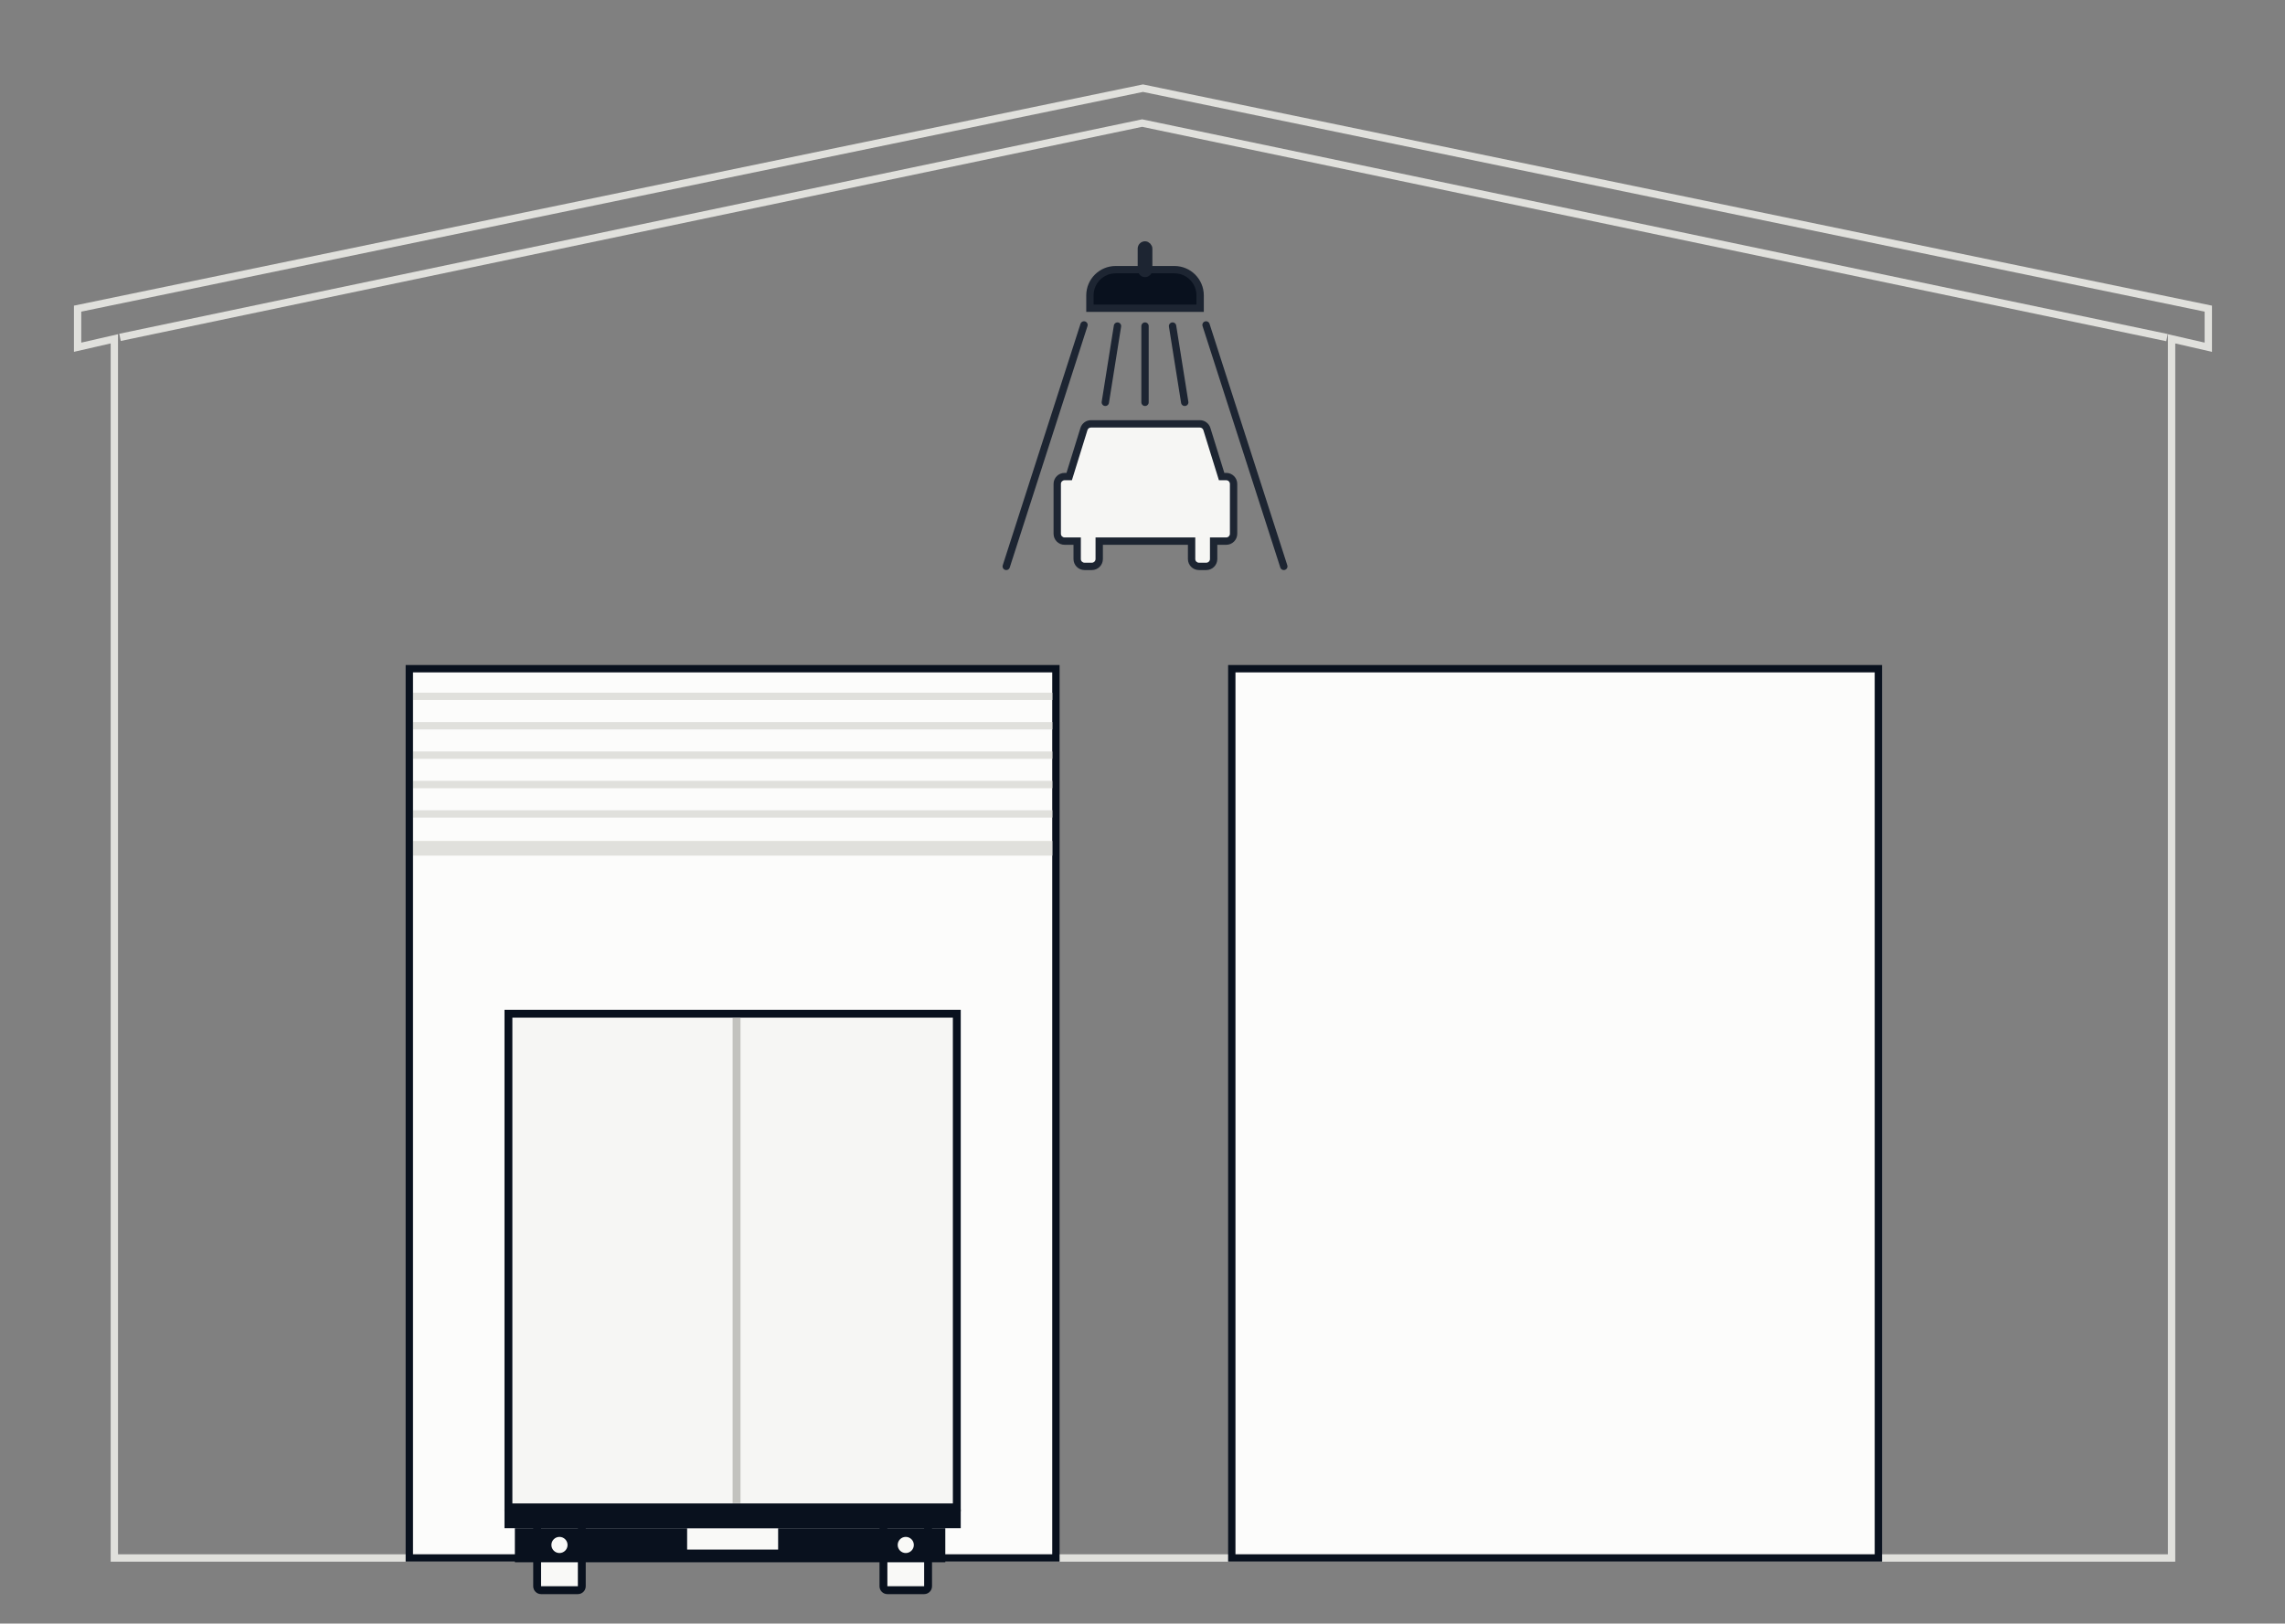 <?xml version="1.0" encoding="UTF-8"?> <svg xmlns="http://www.w3.org/2000/svg" width="311" height="221" viewBox="0 0 311 221" fill="none"><rect x="0" y="0" width="311" height="221" fill="#808080" stroke="none"/><mask id="mask0_798_5821" style="mask-type:alpha" maskUnits="userSpaceOnUse" x="0" y="0" width="311" height="221"><rect x="0.562" y="0.926" width="310" height="220" fill="#D9D9D9"></rect></mask><g mask="url(#mask0_798_5821)"><path d="M10.562 42.012L155.562 12.001L300.562 42.012V47.264L295.562 46.121V54.516V77.024V122.04V212.073H15.562V122.04V77.024V46.121L10.562 47.264V42.012Z" stroke="#E0E0DC"></path><path d="M16.335 45.921L155.451 16.752L294.94 45.956" stroke="#E0E0DC"></path><rect x="55.711" y="91.024" width="88.004" height="121.044" fill="#FCFCFB" stroke="#09111E"></rect><line x1="56.23" y1="98.789" x2="143.227" y2="98.789" stroke="#E0E0DC"></line><line x1="56.23" y1="106.792" x2="143.227" y2="106.792" stroke="#E0E0DC"></line><line x1="167.653" y1="94.787" x2="255.657" y2="94.787" stroke="#E0E0DC"></line><line x1="56.23" y1="94.787" x2="143.227" y2="94.787" stroke="#E0E0DC"></line><line x1="56.23" y1="102.79" x2="143.227" y2="102.79" stroke="#E0E0DC"></line><line x1="56.23" y1="110.793" x2="143.227" y2="110.793" stroke="#E0E0DC"></line><line x1="167.653" y1="98.789" x2="255.657" y2="98.789" stroke="#E0E0DC"></line><line x1="56.23" y1="115.467" x2="143.227" y2="115.467" stroke="#E0E0DC" stroke-width="2"></line><line x1="167.653" y1="102.79" x2="255.657" y2="102.79" stroke="#E0E0DC"></line><line x1="167.653" y1="106.792" x2="255.657" y2="106.792" stroke="#E0E0DC"></line><line x1="167.653" y1="110.793" x2="255.657" y2="110.793" stroke="#E0E0DC"></line><line x1="167.653" y1="114.795" x2="255.657" y2="114.795" stroke="#E0E0DC"></line><line x1="167.653" y1="118.796" x2="255.657" y2="118.796" stroke="#E0E0DC"></line><line x1="167.653" y1="122.798" x2="255.657" y2="122.798" stroke="#E0E0DC"></line><line x1="167.653" y1="126.799" x2="255.657" y2="126.799" stroke="#E0E0DC"></line><line x1="167.653" y1="130.801" x2="255.657" y2="130.801" stroke="#E0E0DC"></line><line x1="167.653" y1="134.802" x2="255.657" y2="134.802" stroke="#E0E0DC"></line><line x1="167.653" y1="138.803" x2="255.657" y2="138.803" stroke="#E0E0DC"></line><line x1="167.653" y1="142.805" x2="255.657" y2="142.805" stroke="#E0E0DC"></line><line x1="167.653" y1="146.806" x2="255.657" y2="146.806" stroke="#E0E0DC"></line><line x1="167.653" y1="150.808" x2="255.657" y2="150.808" stroke="#E0E0DC"></line><line x1="167.653" y1="154.809" x2="255.657" y2="154.809" stroke="#E0E0DC"></line><line x1="167.653" y1="158.811" x2="255.657" y2="158.811" stroke="#E0E0DC"></line><line x1="167.653" y1="162.812" x2="255.657" y2="162.812" stroke="#E0E0DC"></line><line x1="167.653" y1="166.813" x2="255.657" y2="166.813" stroke="#E0E0DC"></line><line x1="167.653" y1="170.815" x2="255.657" y2="170.815" stroke="#E0E0DC"></line><line x1="167.653" y1="174.816" x2="255.657" y2="174.816" stroke="#E0E0DC"></line><line x1="167.653" y1="178.818" x2="255.657" y2="178.818" stroke="#E0E0DC"></line><line x1="167.653" y1="194.823" x2="255.657" y2="194.823" stroke="#E0E0DC"></line><line x1="167.653" y1="182.819" x2="255.657" y2="182.819" stroke="#E0E0DC"></line><line x1="167.653" y1="198.825" x2="255.657" y2="198.825" stroke="#E0E0DC"></line><line x1="167.653" y1="186.821" x2="255.657" y2="186.821" stroke="#E0E0DC"></line><line x1="167.653" y1="202.826" x2="255.657" y2="202.826" stroke="#E0E0DC"></line><line x1="167.653" y1="190.822" x2="255.657" y2="190.822" stroke="#E0E0DC"></line><line x1="167.653" y1="206.828" x2="255.657" y2="206.828" stroke="#E0E0DC"></line><rect x="167.653" y="91.024" width="88.004" height="121.044" fill="#FCFCFB" stroke="#09111E"></rect><path d="M79.186 204.143V215.921C79.185 216.216 78.945 216.456 78.649 216.456H73.644C73.349 216.456 73.109 216.216 73.108 215.921V204.143H79.186Z" fill="#F9F9F7" stroke="#09111E" stroke-width="1.071"></path><path d="M126.318 204.143V215.921C126.318 216.216 126.078 216.456 125.782 216.456H120.777C120.482 216.456 120.241 216.216 120.241 215.921V204.143H126.318Z" fill="#F9F9F7" stroke="#09111E" stroke-width="1.071"></path><rect x="69.201" y="137.988" width="61.025" height="67.194" fill="#F6F6F4" stroke="#09111E" stroke-width="1.071"></rect><line x1="100.249" y1="138.582" x2="100.249" y2="204.601" stroke="#C2C2BE" stroke-width="1.071"></line><rect x="70.076" y="208.019" width="58.584" height="4.637" fill="#09111E"></rect><rect x="93.522" y="208.021" width="12.385" height="2.907" fill="#F9F9F7"></rect><rect x="68.665" y="205.477" width="62.096" height="2.544" fill="#09111E"></rect><circle cx="76.147" cy="210.3" r="1.099" fill="#F9F9F7"></circle><circle cx="123.279" cy="210.3" r="1.099" fill="#F9F9F7"></circle><path d="M163.307 57.696C163.745 57.696 164.132 57.981 164.262 58.4L166.27 64.87H166.896C167.449 64.87 167.896 65.317 167.896 65.87V72.657C167.896 73.209 167.449 73.657 166.896 73.657H165.182V76.097C165.181 76.649 164.734 77.097 164.182 77.097H163.182C162.629 77.097 162.182 76.649 162.182 76.097V73.657H149.609V76.097C149.609 76.649 149.162 77.097 148.609 77.097H147.609C147.057 77.097 146.61 76.649 146.609 76.097V73.657H144.896C144.344 73.657 143.896 73.209 143.896 72.657V65.87C143.896 65.317 144.344 64.87 144.896 64.87H145.522L147.53 58.4C147.66 57.981 148.047 57.696 148.485 57.696H163.307Z" fill="#F6F6F4"></path><path d="M163.307 57.696L163.307 57.196H163.307V57.696ZM164.262 58.4L163.784 58.548L163.784 58.548L164.262 58.4ZM166.27 64.87L165.792 65.018L165.901 65.37H166.27V64.87ZM166.896 64.87L166.896 64.37H166.896V64.87ZM166.896 73.657L166.896 74.157H166.896L166.896 73.657ZM165.182 73.657V73.157H164.682V73.657H165.182ZM165.182 76.097L165.682 76.097V76.097H165.182ZM164.182 77.097L164.182 77.597H164.182L164.182 77.097ZM162.182 76.097L161.682 76.097L161.682 76.097L162.182 76.097ZM162.182 73.657H162.682V73.157H162.182V73.657ZM149.609 73.657V73.157H149.109V73.657H149.609ZM149.609 76.097L150.109 76.097V76.097H149.609ZM148.609 77.097L148.609 77.597H148.609L148.609 77.097ZM146.609 76.097L146.109 76.097L146.109 76.097L146.609 76.097ZM146.609 73.657H147.109V73.157H146.609V73.657ZM144.896 73.657L144.896 74.157H144.896V73.657ZM144.896 64.87L144.896 64.37H144.896L144.896 64.87ZM145.522 64.87V65.37H145.891L146 65.018L145.522 64.87ZM147.53 58.4L148.008 58.548L148.008 58.548L147.53 58.4ZM148.485 57.696L148.485 57.196L148.485 57.196L148.485 57.696ZM163.307 57.696L163.307 58.196C163.525 58.196 163.719 58.339 163.784 58.548L164.262 58.4L164.739 58.252C164.545 57.624 163.964 57.196 163.307 57.196L163.307 57.696ZM164.262 58.4L163.784 58.548L165.792 65.018L166.27 64.87L166.747 64.721L164.739 58.252L164.262 58.4ZM166.27 64.87V65.37H166.896V64.87V64.37H166.27V64.87ZM166.896 64.87L166.896 65.37C167.173 65.37 167.396 65.593 167.396 65.87H167.896H168.396C168.396 65.041 167.725 64.37 166.896 64.37L166.896 64.87ZM167.896 65.87H167.396V72.657H167.896H168.396V65.87H167.896ZM167.896 72.657H167.396C167.396 72.933 167.173 73.157 166.896 73.157L166.896 73.657L166.896 74.157C167.725 74.157 168.396 73.485 168.396 72.657H167.896ZM166.896 73.657V73.157H165.182V73.657V74.157H166.896V73.657ZM165.182 73.657H164.682V76.097H165.182H165.682V73.657H165.182ZM165.182 76.097L164.682 76.097C164.682 76.373 164.458 76.597 164.182 76.597L164.182 77.097L164.182 77.597C165.01 77.597 165.681 76.925 165.682 76.097L165.182 76.097ZM164.182 77.097V76.597H163.182V77.097V77.597H164.182V77.097ZM163.182 77.097V76.597C162.906 76.597 162.682 76.373 162.682 76.097L162.182 76.097L161.682 76.097C161.682 76.925 162.353 77.597 163.182 77.597V77.097ZM162.182 76.097H162.682V73.657H162.182H161.682V76.097H162.182ZM162.182 73.657V73.157H149.609V73.657V74.157H162.182V73.657ZM149.609 73.657H149.109V76.097H149.609H150.109V73.657H149.609ZM149.609 76.097L149.109 76.097C149.109 76.373 148.885 76.597 148.609 76.597L148.609 77.097L148.609 77.597C149.438 77.597 150.109 76.925 150.109 76.097L149.609 76.097ZM148.609 77.097V76.597H147.609V77.097V77.597H148.609V77.097ZM147.609 77.097V76.597C147.334 76.597 147.109 76.373 147.109 76.097L146.609 76.097L146.109 76.097C146.11 76.925 146.781 77.597 147.609 77.597V77.097ZM146.609 76.097H147.109V73.657H146.609H146.109V76.097H146.609ZM146.609 73.657V73.157H144.896V73.657V74.157H146.609V73.657ZM144.896 73.657L144.896 73.157C144.62 73.157 144.396 72.933 144.396 72.657H143.896H143.396C143.396 73.485 144.068 74.157 144.896 74.157L144.896 73.657ZM143.896 72.657H144.396V65.87H143.896H143.396V72.657H143.896ZM143.896 65.87H144.396C144.396 65.593 144.62 65.37 144.896 65.37L144.896 64.87L144.896 64.37C144.068 64.37 143.396 65.041 143.396 65.87H143.896ZM144.896 64.87V65.37H145.522V64.87V64.37H144.896V64.87ZM145.522 64.87L146 65.018L148.008 58.548L147.53 58.4L147.053 58.252L145.045 64.721L145.522 64.87ZM147.53 58.4L148.008 58.548C148.073 58.339 148.267 58.196 148.485 58.196L148.485 57.696L148.485 57.196C147.828 57.196 147.247 57.624 147.053 58.252L147.53 58.4ZM148.485 57.696V58.196H163.307V57.696V57.196H148.485V57.696Z" fill="#1D2532"></path><path d="M151.844 36.707H159.844C161.777 36.707 163.344 38.274 163.344 40.207V41.955H148.344V40.207C148.344 38.274 149.911 36.707 151.844 36.707Z" fill="#09111E" stroke="#1D2532"></path><rect x="155.344" y="33.343" width="1" height="3.883" rx="0.5" fill="#09111E" stroke="#1D2532"></rect><path d="M155.844 44.384L155.844 54.764" stroke="#1D2532" stroke-linecap="round"></path><path d="M152.095 44.384L150.441 54.764" stroke="#1D2532" stroke-linecap="round"></path><path d="M159.593 44.384L161.247 54.764" stroke="#1D2532" stroke-linecap="round"></path><path d="M147.538 44.232L136.955 77.097" stroke="#1D2532" stroke-linecap="round"></path><path d="M174.732 77.097L164.149 44.232" stroke="#1D2532" stroke-linecap="round"></path></g></svg> 